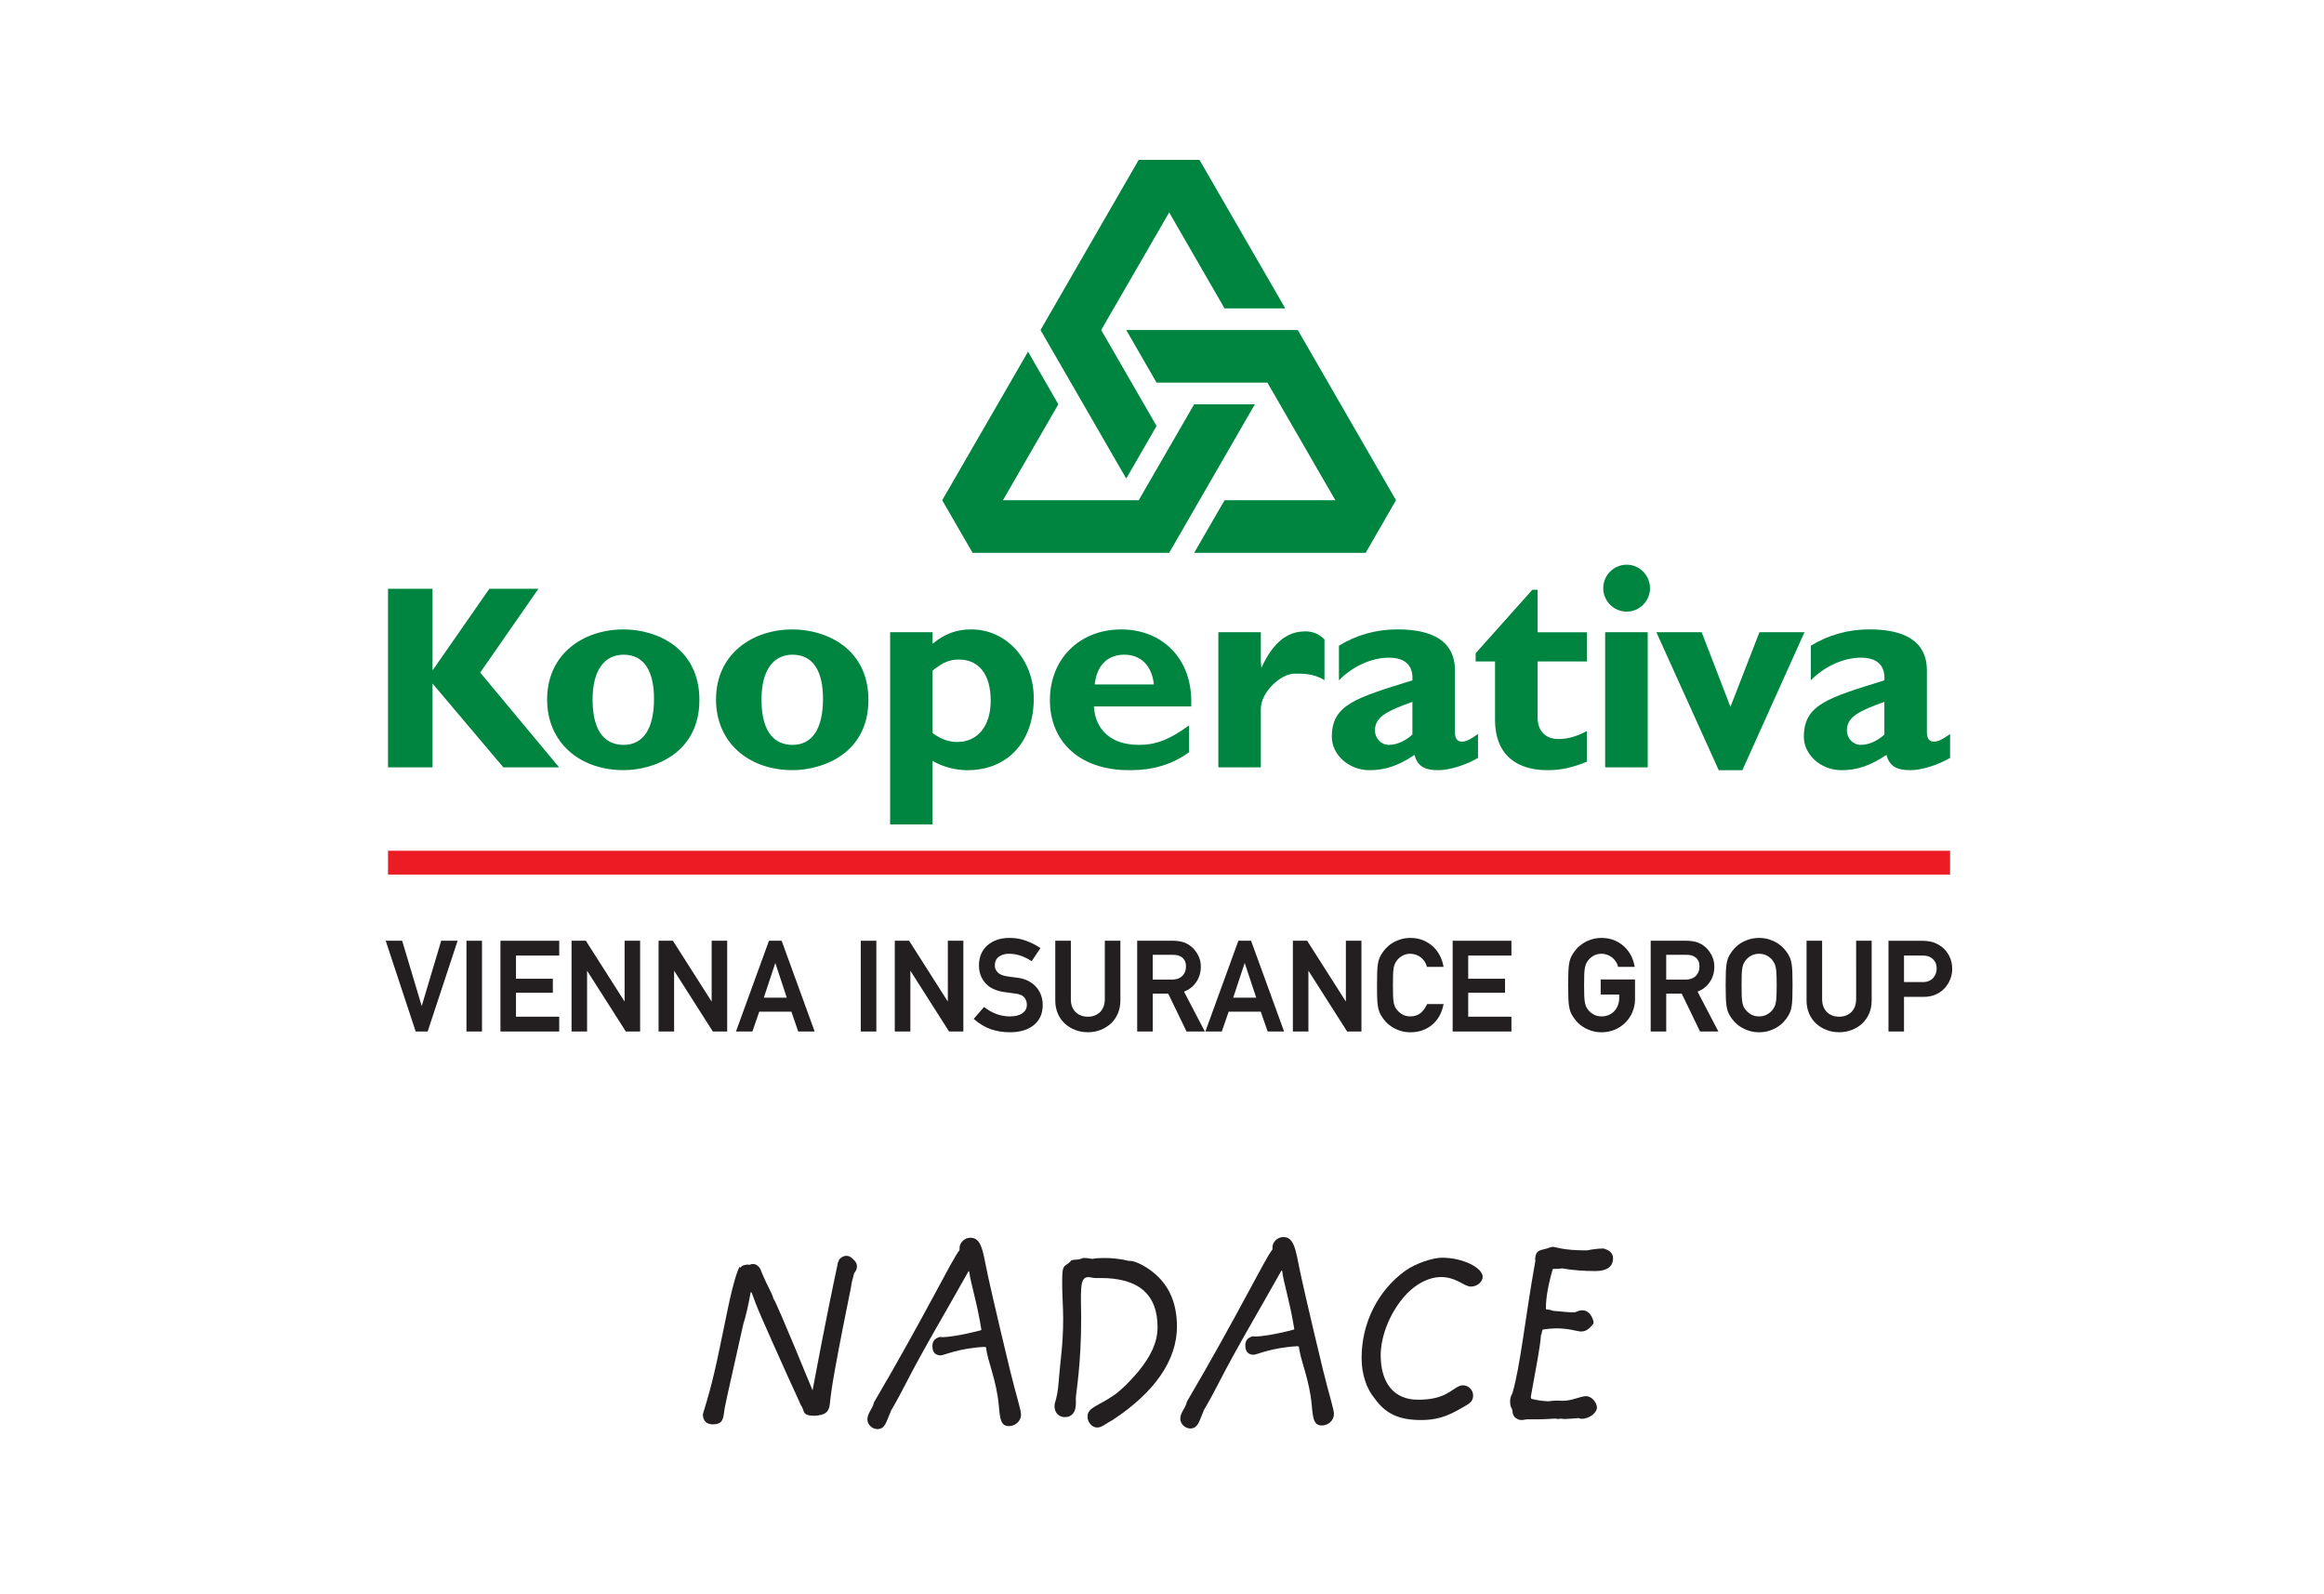 <?xml version="1.0" encoding="utf-8"?>
<!-- Generator: Adobe Illustrator 16.0.0, SVG Export Plug-In . SVG Version: 6.00 Build 0)  -->
<!DOCTYPE svg PUBLIC "-//W3C//DTD SVG 1.0//EN" "http://www.w3.org/TR/2001/REC-SVG-20010904/DTD/svg10.dtd">
<svg version="1.0" id="Layer_1" xmlns="http://www.w3.org/2000/svg" xmlns:xlink="http://www.w3.org/1999/xlink" x="0px" y="0px"
	 width="156px" height="107px" viewBox="0 0 156 107" enable-background="new 0 0 156 107" xml:space="preserve">
<rect fill="none" width="156" height="107"/>
<g>
	<rect x="26.046" y="57.116" fill="#EC1C24" width="104.855" height="1.599"/>
	<polygon fill="#008541" points="32.235,45.154 37.53,51.517 33.788,51.517 29.034,45.892 29.034,51.517 26.046,51.517 
		26.046,39.527 29.034,39.527 29.034,44.96 29.069,44.96 32.849,39.527 36.143,39.527 	"/>
	<path fill="#008541" d="M46.948,46.992c0-3.488-2.871-4.735-5.087-4.735c-2.679,0-5.135,1.621-5.135,4.711
		c0,2.861,2.166,4.737,5.135,4.737C43.857,51.706,46.948,50.598,46.948,46.992 M43.9,46.916c0,1.986-0.707,3.093-2.039,3.093
		c-1.086,0-2.083-0.692-2.083-3.04c0-2.048,0.846-3.015,2.083-3.015C43.289,43.954,43.9,45.14,43.9,46.916"/>
	<path fill="#008541" d="M58.293,46.992c0-3.488-2.875-4.735-5.094-4.735c-2.671,0-5.136,1.621-5.136,4.711
		c0,2.861,2.17,4.737,5.136,4.737C55.205,51.706,58.293,50.598,58.293,46.992 M55.245,46.916c0,1.986-0.711,3.093-2.046,3.093
		c-1.081,0-2.083-0.692-2.083-3.04c0-2.048,0.847-3.015,2.083-3.015C54.633,43.954,55.245,45.14,55.245,46.916"/>
	<path fill="#008541" d="M62.6,42.446H59.75v12.903H62.6v-4.262c0.672,0.39,1.531,0.622,2.333,0.622c2.689,0,4.46-1.894,4.46-4.824
		c0-2.627-1.853-4.63-4.203-4.63c-0.98,0-1.785,0.298-2.59,0.967V42.446 M62.6,45.019c0.709-0.561,1.154-0.74,1.767-0.74
		c1.353,0,2.134,1.017,2.134,2.762c0,1.701-0.868,2.773-2.254,2.773c-0.562,0-1.073-0.182-1.647-0.596V45.019z"/>
	<path fill="#008541" d="M79.813,48.703c-1.339,0.968-2.22,1.305-3.368,1.305c-1.806,0-2.914-0.951-3.017-2.578h6.533
		c0.145-3.295-2.036-5.173-4.69-5.173c-2.804,0-4.795,1.976-4.795,4.748c0,2.846,2.068,4.7,5.279,4.7c0.709,0,2.425,0,4.058-1.2
		V48.703 M73.484,45.953c0.128-1.268,0.857-2,1.989-2c1.112,0,1.861,0.756,1.979,2H73.484z"/>
	<path fill="#008541" d="M84.634,44.416l0.039,0.423c0.848-1.881,1.853-2.359,2.651-2.431c0.306-0.03,0.969-0.104,1.582,0.52v2.736
		c-0.744-0.47-1.536-0.438-1.989-0.438c-0.971,0-2.291,1.268-2.283,2.375v3.916h-2.851v-9.071h2.851V44.416"/>
	<path fill="#008541" d="M99.211,49.278c-0.66,0.473-0.876,0.512-1.079,0.512c-0.289,0-0.469-0.179-0.469-0.631v-4.155
		c0-1.987-1.554-2.75-3.843-2.75c-1.448,0-2.763,0.373-3.943,1.097v2.325c0.903-0.935,2.202-1.523,3.35-1.523
		c1.246,0,1.64,0.673,1.581,1.523c-3.812,1.187-5.409,1.625-5.409,3.801c0,1.145,1.087,2.231,2.54,2.231
		c0.986,0,1.9-0.274,3.009-1.028c0.193,0.73,0.645,1.028,1.591,1.028c0.771,0,1.892-0.357,2.673-0.825V49.278 M94.808,49.316
		c-0.477,0.436-1.054,0.692-1.581,0.692c-0.525,0-0.932-0.439-0.932-0.97c0-0.914,0.813-1.303,2.513-1.918V49.316z"/>
	<path fill="#008541" d="M106.518,44.408h-3.306v3.752c0,0.886,0.504,1.455,1.395,1.455c0.593,0,1.145-0.135,1.911-0.531v2.054
		c-1.006,0.41-1.758,0.569-2.642,0.569c-1.889,0-3.521-0.863-3.521-3.403v-3.896h-1.3v-0.552l3.802-4.259h0.355v2.852h3.306V44.408"
		/>
	<path fill="#008541" d="M110.758,39.487c0,0.863-0.703,1.576-1.564,1.576c-0.876,0-1.576-0.713-1.576-1.576
		c0-0.862,0.7-1.575,1.576-1.575C110.055,37.912,110.758,38.625,110.758,39.487 M107.748,42.446h2.855v9.071h-2.855V42.446z"/>
	<polygon fill="#008541" points="111.185,42.446 114.227,42.446 116.158,47.454 118.103,42.446 121.127,42.446 116.958,51.708 
		115.37,51.708 	"/>
	<path fill="#008541" d="M130.901,49.278c-0.67,0.473-0.888,0.512-1.08,0.512c-0.299,0-0.478-0.179-0.478-0.631v-4.155
		c0-1.987-1.555-2.75-3.847-2.75c-1.439,0-2.762,0.373-3.942,1.097v2.325c0.901-0.935,2.21-1.523,3.352-1.523
		c1.25,0,1.646,0.673,1.583,1.523c-3.813,1.187-5.404,1.625-5.404,3.801c0,1.145,1.084,2.231,2.537,2.231
		c0.981,0,1.896-0.274,3.005-1.028c0.199,0.73,0.651,1.028,1.604,1.028c0.764,0,1.878-0.357,2.67-0.825V49.278 M126.489,49.316
		c-0.473,0.436-1.045,0.692-1.583,0.692c-0.521,0-0.932-0.439-0.932-0.97c0-0.914,0.818-1.303,2.515-1.918V49.316z"/>
	<polygon fill="#008541" points="69.008,23.609 71.042,27.143 67.324,33.584 76.436,33.584 80.158,27.143 84.234,27.143 
		78.481,37.116 65.287,37.116 63.245,33.584 	"/>
	<polygon fill="#008541" points="80.158,37.116 82.2,33.584 89.636,33.584 85.076,25.69 77.636,25.69 75.599,22.157 87.117,22.157 
		93.707,33.584 91.672,37.116 	"/>
	<polygon fill="#008541" points="86.276,20.706 82.2,20.706 78.481,14.262 73.918,22.157 77.636,28.599 75.599,32.13 69.845,22.157 
		76.436,10.733 80.516,10.733 	"/>
	<polygon fill="#231F20" points="28.308,67.542 26.995,63.159 25.891,63.159 27.903,69.252 28.707,69.252 30.718,63.159 
		29.616,63.159 	"/>
	<rect x="31.312" y="63.159" fill="#231F20" width="1.042" height="6.093"/>
	<polygon fill="#231F20" points="33.593,69.252 37.538,69.252 37.538,68.258 34.636,68.258 34.636,66.651 37.11,66.651 
		37.11,65.709 34.636,65.709 34.636,64.153 37.538,64.153 37.538,63.159 33.593,63.159 	"/>
	<polygon fill="#231F20" points="41.927,67.243 39.327,63.159 38.366,63.159 38.366,69.252 39.408,69.252 39.408,65.169 
		42.008,69.252 42.969,69.252 42.969,63.159 41.927,63.159 	"/>
	<polygon fill="#231F20" points="47.77,67.243 45.169,63.159 44.207,63.159 44.207,69.252 45.25,69.252 45.25,65.169 47.85,69.252 
		48.813,69.252 48.813,63.159 47.77,63.159 	"/>
	<path fill="#231F20" d="M51.618,63.159l-2.216,6.093h1.104l0.459-1.33h2.158l0.458,1.33h1.104l-2.216-6.093H51.618z M52.813,66.979
		h-1.542l0.772-2.328L52.813,66.979z"/>
	<rect x="57.78" y="63.159" fill="#231F20" width="1.045" height="6.093"/>
	<polygon fill="#231F20" points="63.624,67.243 61.025,63.159 60.063,63.159 60.063,69.252 61.109,69.252 61.109,65.169 
		63.706,69.252 64.666,69.252 64.666,63.159 63.624,63.159 	"/>
	<path fill="#231F20" d="M69.569,66.278c-0.145-0.166-0.322-0.308-0.538-0.419c-0.215-0.112-0.473-0.187-0.766-0.221
		c-0.146-0.018-0.278-0.035-0.393-0.051l-0.29-0.043c-0.289-0.044-0.498-0.136-0.622-0.273c-0.122-0.139-0.182-0.281-0.182-0.436
		c0-0.269,0.087-0.466,0.265-0.598c0.184-0.136,0.414-0.205,0.681-0.205c0.265,0,0.524,0.043,0.77,0.126
		c0.246,0.082,0.479,0.194,0.699,0.335l0.06,0.035l0.59-0.877l-0.061-0.04c-0.281-0.184-0.594-0.338-0.931-0.46
		c-0.336-0.123-0.7-0.184-1.083-0.184c-0.32,0-0.609,0.046-0.864,0.138c-0.251,0.091-0.47,0.219-0.646,0.381
		c-0.18,0.164-0.314,0.362-0.409,0.586c-0.091,0.224-0.136,0.474-0.136,0.745c0,0.461,0.142,0.858,0.429,1.181
		c0.281,0.322,0.703,0.523,1.247,0.601l0.421,0.06c0.119,0.018,0.247,0.033,0.384,0.052c0.255,0.032,0.444,0.116,0.56,0.249
		c0.117,0.135,0.175,0.304,0.175,0.502c0,0.234-0.096,0.418-0.292,0.559c-0.199,0.144-0.483,0.217-0.842,0.217
		c-0.317,0-0.622-0.054-0.911-0.16c-0.287-0.111-0.548-0.255-0.773-0.432l-0.055-0.041l-0.696,0.797l0.051,0.045
		c0.332,0.291,0.7,0.509,1.091,0.647c0.394,0.139,0.827,0.209,1.285,0.209c0.668,0,1.208-0.16,1.604-0.479
		c0.4-0.319,0.603-0.778,0.603-1.362c0-0.213-0.036-0.424-0.106-0.626C69.819,66.631,69.711,66.442,69.569,66.278"/>
	<path fill="#231F20" d="M74.161,67.066c0,0.195-0.028,0.369-0.086,0.518c-0.058,0.146-0.138,0.27-0.237,0.369
		c-0.103,0.097-0.223,0.173-0.361,0.228c-0.278,0.104-0.635,0.104-0.912,0c-0.137-0.055-0.259-0.131-0.359-0.228
		c-0.103-0.1-0.183-0.224-0.24-0.369c-0.058-0.148-0.084-0.32-0.084-0.518v-3.907h-1.046v4.007c0,0.321,0.059,0.615,0.168,0.876
		c0.112,0.263,0.269,0.487,0.468,0.674c0.198,0.182,0.433,0.327,0.695,0.429c0.264,0.106,0.553,0.156,0.854,0.156
		c0.302,0,0.59-0.05,0.854-0.156c0.262-0.102,0.495-0.247,0.695-0.429c0.198-0.187,0.355-0.411,0.468-0.674
		c0.112-0.261,0.169-0.555,0.169-0.876v-4.007h-1.046V67.066z"/>
	<path fill="#231F20" d="M80.288,65.948c0.212-0.302,0.319-0.658,0.319-1.056c0-0.277-0.063-0.532-0.182-0.761
		c-0.117-0.224-0.267-0.413-0.437-0.563c-0.169-0.145-0.359-0.251-0.566-0.315c-0.203-0.061-0.438-0.094-0.693-0.094h-2.394v6.093
		h1.044v-2.541h1.039l1.209,2.5l0.018,0.041h1.231l-1.397-2.674C79.82,66.442,80.09,66.232,80.288,65.948 M77.379,64.103h1.341
		c0.149,0,0.271,0.013,0.363,0.042s0.179,0.072,0.256,0.128c0.083,0.061,0.151,0.145,0.199,0.244
		c0.048,0.104,0.072,0.232,0.072,0.376c0,0.12-0.019,0.232-0.057,0.336c-0.039,0.101-0.098,0.194-0.175,0.276
		c-0.076,0.082-0.174,0.146-0.291,0.192c-0.119,0.045-0.261,0.069-0.418,0.069h-1.292V64.103z"/>
	<path fill="#231F20" d="M83.977,63.159h-0.85l-2.216,6.093h1.103l0.46-1.33h2.156l0.462,1.33h1.104l-2.2-6.047L83.977,63.159z
		 M84.325,66.979H82.78l0.771-2.328L84.325,66.979z"/>
	<polygon fill="#231F20" points="90.343,67.243 87.765,63.192 87.744,63.159 86.785,63.159 86.785,69.252 87.828,69.252 
		87.828,65.169 90.406,69.219 90.427,69.252 91.388,69.252 91.388,63.159 90.343,63.159 	"/>
	<path fill="#231F20" d="M95.777,67.448c-0.247,0.531-0.607,0.789-1.1,0.789c-0.205,0-0.38-0.041-0.526-0.123
		c-0.147-0.083-0.269-0.182-0.361-0.296c-0.055-0.069-0.103-0.139-0.139-0.207c-0.034-0.069-0.066-0.163-0.091-0.276
		c-0.022-0.115-0.041-0.266-0.049-0.451c-0.007-0.182-0.01-0.435-0.01-0.748s0.003-0.565,0.01-0.749
		c0.008-0.185,0.026-0.334,0.049-0.451c0.024-0.111,0.057-0.202,0.091-0.269c0.036-0.068,0.084-0.14,0.14-0.215
		c0.091-0.113,0.213-0.211,0.36-0.295c0.146-0.081,0.321-0.124,0.526-0.124c0.133,0,0.261,0.024,0.382,0.069
		c0.122,0.045,0.228,0.106,0.323,0.181c0.095,0.075,0.175,0.162,0.242,0.264c0.065,0.099,0.114,0.204,0.147,0.316l0.017,0.051H96.9
		l-0.016-0.082c-0.046-0.253-0.132-0.495-0.255-0.719c-0.122-0.227-0.28-0.426-0.473-0.597c-0.19-0.17-0.413-0.305-0.658-0.401
		c-0.246-0.098-0.522-0.146-0.821-0.146c-0.244,0-0.474,0.034-0.685,0.103c-0.207,0.067-0.396,0.155-0.561,0.259
		c-0.163,0.106-0.307,0.229-0.428,0.363c-0.12,0.135-0.22,0.271-0.295,0.406c-0.054,0.095-0.098,0.187-0.129,0.271
		c-0.036,0.088-0.063,0.198-0.086,0.342c-0.023,0.142-0.039,0.318-0.048,0.543c-0.009,0.224-0.011,0.52-0.011,0.881
		c0,0.362,0.002,0.658,0.011,0.879c0.009,0.227,0.024,0.404,0.048,0.543c0.023,0.146,0.05,0.256,0.086,0.344
		c0.031,0.085,0.075,0.177,0.129,0.271c0.075,0.134,0.175,0.27,0.295,0.404c0.121,0.136,0.265,0.258,0.428,0.363
		c0.165,0.105,0.354,0.193,0.561,0.26c0.208,0.069,0.439,0.103,0.685,0.103c0.27,0,0.527-0.039,0.764-0.119
		c0.238-0.079,0.454-0.196,0.649-0.349c0.193-0.154,0.361-0.343,0.495-0.566c0.136-0.223,0.234-0.484,0.299-0.774l0.02-0.086h-1.107
		L95.777,67.448z"/>
	<polygon fill="#231F20" points="97.51,69.252 101.455,69.252 101.455,68.258 98.555,68.258 98.555,66.651 101.027,66.651 
		101.027,65.709 98.555,65.709 98.555,64.153 101.455,64.153 101.455,63.159 97.51,63.159 	"/>
	<path fill="#231F20" d="M107.449,66.771h1.241v0.246c0,0.178-0.032,0.345-0.094,0.495c-0.063,0.15-0.145,0.279-0.25,0.387
		c-0.106,0.106-0.229,0.19-0.373,0.25c-0.14,0.058-0.295,0.088-0.462,0.088c-0.205,0-0.38-0.041-0.525-0.123
		c-0.149-0.083-0.271-0.182-0.362-0.296c-0.059-0.069-0.104-0.139-0.141-0.207c-0.033-0.069-0.063-0.163-0.088-0.276
		c-0.026-0.115-0.041-0.266-0.05-0.451c-0.008-0.182-0.012-0.435-0.012-0.748s0.004-0.565,0.012-0.749
		c0.009-0.185,0.023-0.334,0.05-0.451c0.025-0.111,0.055-0.202,0.088-0.269c0.036-0.068,0.082-0.14,0.141-0.215
		c0.092-0.113,0.213-0.211,0.362-0.295c0.146-0.081,0.32-0.124,0.525-0.124c0.134,0,0.262,0.024,0.38,0.069
		c0.122,0.045,0.23,0.106,0.323,0.181c0.093,0.075,0.177,0.162,0.242,0.264c0.068,0.099,0.117,0.204,0.15,0.316l0.014,0.051h1.113
		l-0.016-0.082c-0.049-0.253-0.133-0.495-0.254-0.719c-0.124-0.227-0.282-0.426-0.473-0.597c-0.191-0.17-0.414-0.305-0.659-0.401
		c-0.247-0.098-0.524-0.146-0.821-0.146c-0.244,0-0.478,0.034-0.687,0.103c-0.205,0.067-0.396,0.155-0.558,0.259
		c-0.164,0.106-0.311,0.229-0.429,0.363c-0.119,0.135-0.218,0.271-0.297,0.406c-0.055,0.095-0.099,0.187-0.129,0.271
		c-0.03,0.088-0.06,0.198-0.084,0.342c-0.023,0.142-0.041,0.318-0.048,0.543c-0.009,0.224-0.015,0.52-0.015,0.881
		c0,0.362,0.006,0.658,0.015,0.879c0.007,0.227,0.024,0.404,0.048,0.543c0.024,0.146,0.054,0.256,0.084,0.344
		c0.033,0.085,0.074,0.177,0.129,0.271c0.079,0.134,0.178,0.27,0.297,0.404c0.118,0.136,0.265,0.258,0.429,0.363
		c0.162,0.105,0.353,0.193,0.558,0.26c0.209,0.066,0.442,0.103,0.687,0.103c0.311,0,0.604-0.058,0.878-0.172
		c0.272-0.114,0.514-0.274,0.716-0.477s0.363-0.441,0.477-0.711c0.115-0.271,0.172-0.564,0.172-0.876v-1.311h-2.305V66.771z"/>
	<path fill="#231F20" d="M114.757,65.948c0.213-0.302,0.32-0.658,0.32-1.056c0-0.277-0.065-0.532-0.181-0.761
		c-0.12-0.224-0.265-0.413-0.439-0.563c-0.169-0.145-0.356-0.251-0.564-0.315c-0.205-0.061-0.438-0.094-0.693-0.094h-2.396v6.093
		h1.043v-2.541h1.04l1.21,2.5l0.02,0.041h1.231l-1.397-2.674C114.291,66.442,114.56,66.232,114.757,65.948 M111.847,64.103h1.344
		c0.147,0,0.27,0.013,0.365,0.042c0.091,0.029,0.178,0.072,0.255,0.128c0.082,0.061,0.15,0.145,0.198,0.244
		c0.048,0.104,0.071,0.232,0.071,0.376c0,0.12-0.019,0.232-0.059,0.336c-0.038,0.101-0.096,0.194-0.173,0.276
		c-0.073,0.082-0.173,0.146-0.293,0.192c-0.118,0.045-0.259,0.069-0.415,0.069h-1.294V64.103z"/>
	<path fill="#231F20" d="M120.263,64.712c-0.022-0.144-0.051-0.254-0.085-0.342c-0.032-0.085-0.073-0.177-0.128-0.271
		c-0.076-0.135-0.175-0.271-0.297-0.406c-0.12-0.136-0.264-0.257-0.427-0.363c-0.165-0.106-0.354-0.191-0.561-0.259
		c-0.42-0.136-0.95-0.135-1.368,0c-0.207,0.067-0.396,0.155-0.562,0.259c-0.164,0.106-0.308,0.229-0.429,0.363
		c-0.12,0.135-0.219,0.271-0.297,0.406c-0.052,0.095-0.096,0.187-0.127,0.271c-0.031,0.088-0.061,0.198-0.085,0.342
		c-0.022,0.142-0.04,0.318-0.048,0.543c-0.008,0.224-0.014,0.52-0.014,0.881c0,0.362,0.006,0.658,0.014,0.879
		c0.008,0.227,0.025,0.404,0.048,0.543c0.024,0.146,0.054,0.256,0.084,0.344c0.033,0.085,0.076,0.177,0.128,0.271
		c0.075,0.134,0.177,0.27,0.297,0.404c0.121,0.136,0.265,0.258,0.429,0.363c0.165,0.105,0.354,0.193,0.562,0.26
		c0.207,0.069,0.438,0.103,0.683,0.103c0.246,0,0.478-0.033,0.686-0.103c0.207-0.066,0.396-0.154,0.561-0.26
		c0.163-0.104,0.307-0.228,0.427-0.363c0.122-0.136,0.221-0.271,0.297-0.404c0.052-0.094,0.096-0.184,0.128-0.271
		c0.034-0.088,0.063-0.198,0.086-0.344c0.023-0.139,0.039-0.32,0.048-0.543c0.009-0.221,0.013-0.517,0.013-0.879
		c0-0.361-0.004-0.657-0.013-0.881C120.303,65.035,120.287,64.854,120.263,64.712 M118.08,64.033c0.203,0,0.379,0.043,0.525,0.124
		c0.149,0.084,0.271,0.182,0.359,0.291c0.054,0.08,0.104,0.153,0.14,0.221c0.037,0.064,0.068,0.156,0.092,0.267
		c0.025,0.117,0.042,0.267,0.048,0.451c0.011,0.186,0.017,0.436,0.017,0.749s-0.006,0.566-0.017,0.748
		c-0.006,0.186-0.022,0.336-0.048,0.451c-0.023,0.113-0.055,0.204-0.092,0.271c-0.038,0.071-0.086,0.143-0.137,0.213
		c-0.093,0.113-0.213,0.212-0.362,0.295c-0.146,0.082-0.322,0.123-0.525,0.123c-0.202,0-0.38-0.041-0.524-0.123
		c-0.149-0.083-0.271-0.182-0.36-0.296c-0.061-0.069-0.106-0.139-0.142-0.207c-0.034-0.069-0.063-0.163-0.089-0.276
		c-0.025-0.115-0.041-0.266-0.05-0.451c-0.008-0.182-0.011-0.435-0.011-0.748s0.003-0.563,0.011-0.749
		c0.009-0.185,0.024-0.334,0.05-0.451c0.025-0.111,0.055-0.202,0.088-0.269c0.036-0.068,0.084-0.14,0.143-0.215
		c0.09-0.113,0.211-0.211,0.36-0.295C117.7,64.076,117.878,64.033,118.08,64.033"/>
	<path fill="#231F20" d="M124.593,67.066c0,0.197-0.029,0.369-0.086,0.518c-0.06,0.146-0.14,0.27-0.242,0.369
		c-0.099,0.097-0.221,0.173-0.357,0.228c-0.278,0.103-0.634,0.104-0.912,0c-0.137-0.055-0.257-0.131-0.36-0.228
		c-0.1-0.1-0.182-0.224-0.235-0.369c-0.062-0.148-0.09-0.32-0.09-0.518v-3.907h-1.045v4.007c0,0.321,0.058,0.615,0.169,0.876
		s0.271,0.487,0.468,0.674c0.198,0.182,0.433,0.327,0.697,0.429c0.261,0.106,0.55,0.156,0.852,0.156c0.304,0,0.591-0.05,0.854-0.156
		c0.264-0.102,0.499-0.247,0.694-0.429c0.2-0.187,0.359-0.413,0.47-0.674c0.112-0.261,0.167-0.555,0.167-0.876v-4.007h-1.042V67.066
		z"/>
	<path fill="#231F20" d="M130.848,64.188c-0.128-0.25-0.287-0.45-0.475-0.596c-0.242-0.185-0.476-0.304-0.695-0.355
		c-0.215-0.051-0.445-0.077-0.687-0.077h-2.226v6.093h1.042v-2.325h1.302c0.314,0,0.598-0.055,0.835-0.165
		c0.241-0.107,0.443-0.254,0.606-0.434c0.16-0.179,0.284-0.381,0.366-0.6c0.084-0.218,0.128-0.441,0.128-0.66
		C131.045,64.736,130.977,64.439,130.848,64.188 M129.999,65.043c0,0.108-0.019,0.216-0.059,0.324
		c-0.037,0.104-0.096,0.2-0.172,0.286c-0.072,0.084-0.166,0.151-0.283,0.203c-0.115,0.051-0.251,0.077-0.409,0.077h-1.269v-1.78
		h1.235c0.121,0,0.233,0.011,0.326,0.031c0.094,0.021,0.187,0.062,0.278,0.123c0.102,0.071,0.187,0.166,0.254,0.282
		C129.967,64.704,129.999,64.857,129.999,65.043"/>
	<path fill="#231F20" d="M47.837,95.628c0.659-0.003,0.705-0.338,0.772-0.847c0.013-0.095,0.026-0.193,0.045-0.293
		c0.036-0.218,0.271-1.263,0.697-3.161c0.155-0.696,0.335-1.503,0.542-2.424c0.16-0.486,0.325-1.195,0.49-2.105l0.008-0.051
		l0.044,0.023c0.024,0.012,0.033,0.035,0.112,0.253c0.097,0.269,0.281,0.771,0.6,1.493l0.712,1.611
		c0.892,2.009,1.381,3.07,1.646,3.644c0.172,0.378,0.244,0.532,0.271,0.606c0.046,0.037,0.093,0.147,0.105,0.197l0.094,0.239
		c0.102,0.172,0.302,0.238,0.719,0.238c0.695-0.051,0.931-0.229,1.005-0.759c0-0.016,0.004-0.042,0.01-0.077
		c0.024-0.246,0.102-0.991,0.333-2.245c0.389-2.133,0.706-3.688,0.894-4.616c0.143-0.698,0.229-1.118,0.229-1.208
		c0-0.014,0.005-0.024,0.01-0.033c0.002-0.011,0.004-0.019,0.004-0.032l0.155-0.599c0.132-0.165,0.19-0.304,0.19-0.455
		c0-0.188-0.08-0.341-0.252-0.479c-0.151-0.168-0.29-0.237-0.468-0.237c-0.17,0-0.341,0.094-0.493,0.271
		c-0.004,0.092-0.041,0.148-0.066,0.182c-0.005,0.008-0.013,0.019-0.015,0.023l0.001,0.04l0,0v0.021c0,0.011-0.004,0.02-0.064,0.304
		c-0.185,0.87-0.748,3.524-1.6,8.068l-0.021,0.123l-0.049-0.115c-2.039-4.968-2.483-5.912-2.559-6.014h-0.019l-0.007-0.032
		c-0.014-0.13-0.127-0.359-0.284-0.676c-0.133-0.266-0.294-0.596-0.471-1.008l-0.101-0.265c-0.119-0.236-0.3-0.37-0.507-0.37h-0.076
		l-0.168,0.051l-0.15-0.016c-0.236,0.034-0.362,0.082-0.414,0.165l-0.035,0.053l-0.031-0.059c-0.003-0.007-0.007-0.016-0.009-0.021
		c-0.096,0.08-0.409,0.86-0.835,2.946l-0.539,2.601c-0.466,2.273-0.858,3.536-1.026,4.076c-0.047,0.159-0.085,0.273-0.085,0.297
		c0.003,0.42,0.247,0.67,0.654,0.67H47.837z"/>
	<path fill="#231F20" d="M65.13,83.096c0.735,0,0.829,0.809,1.122,2.246c0.015,0.106,0.51,2.372,1.559,6.699
		c0.402,1.651,0.726,2.6,0.726,2.936c0,0.445-0.397,0.766-0.811,0.767c-0.537,0.002-0.597-0.457-0.675-1.329
		c-0.157-1.789-0.755-2.981-0.864-3.961l-0.093-0.029c-1.805,0.095-2.708,0.57-2.952,0.57c-0.351,0.002-0.554-0.213-0.554-0.61
		c0-0.338,0.154-0.536,0.506-0.628l0.166,0.015h0.049c0.244-0.002,1.145-0.095,2.538-0.465l0.031-0.03
		c-0.295-1.852-0.727-3.135-0.82-3.915l-0.045-0.016c-1.433,2.574-2.944,5.071-4.271,7.659c-0.547,1.072-0.884,1.607-0.929,1.7
		c-0.32,0.749-0.394,1.24-0.914,1.24c-0.353,0.002-0.675-0.305-0.675-0.654c0-0.399,0.333-0.689,0.44-1.12l-0.045,0.062
		c3.569-6.081,5.258-9.649,5.793-10.309v-0.152C64.413,83.434,64.748,83.097,65.13,83.096"/>
	<path fill="#231F20" d="M73.647,95.839c-0.321,0-0.644-0.32-0.644-0.732c-0.001-0.627,0.7-0.691,1.802-1.458
		c0.322-0.216,0.963-0.797,1.649-1.625c0.822-1.012,1.25-1.946,1.248-2.924c-0.004-2.206-1.274-3.303-3.833-3.297h-0.334
		c-0.092,0-0.201-0.017-0.338-0.046c-0.044,0-0.09-0.016-0.122-0.016c-0.474,0-0.52,0.444-0.517,1.563
		c0,0.307,0.016,0.689,0.016,1.147c0.006,3.229-0.357,5.08-0.357,5.417l0.003,0.353c0,0.597-0.274,0.919-0.732,0.919
		c-0.414,0-0.705-0.289-0.705-0.748c0-0.077,0.016-0.139,0.029-0.2c0.228-0.719,0.242-1.347,0.289-1.867
		c0.06-0.825,0.27-2.082,0.265-3.825c0-0.703-0.062-1.438-0.065-2.203V85.99c0-0.505,0.015-0.826,0.152-0.979
		c0.107-0.123,0.322-0.186,0.458-0.398c0.123-0.031,0.244-0.048,0.366-0.048c0.139,0,0.277-0.045,0.413-0.107h0.109
		c0.184,0,0.336,0.03,0.519,0.06c0.246-0.046,0.504-0.061,0.767-0.061c0.548-0.003,1.131,0.058,1.682,0.193h0.076
		c0.26,0,0.75,0.183,1.332,0.594c1.224,0.871,1.824,2.123,1.829,3.807c0.004,2.218-1.443,4.394-4.317,6.282
		C74.244,95.563,73.97,95.839,73.647,95.839"/>
	<path fill="#231F20" d="M86.134,83.053c0.735-0.003,0.829,0.81,1.122,2.247c0.017,0.106,0.509,2.371,1.558,6.698
		c0.403,1.652,0.727,2.6,0.727,2.937c0,0.444-0.396,0.765-0.811,0.767c-0.534,0.001-0.598-0.458-0.675-1.33
		c-0.157-1.79-0.756-2.983-0.865-3.961l-0.092-0.032c-1.806,0.098-2.708,0.573-2.951,0.573c-0.353,0.002-0.554-0.212-0.554-0.61
		c0-0.338,0.152-0.537,0.506-0.628l0.167,0.014h0.048c0.242,0,1.146-0.094,2.538-0.464l0.029-0.031
		c-0.294-1.849-0.726-3.134-0.817-3.913l-0.047-0.017c-1.434,2.573-2.943,5.071-4.27,7.659c-0.548,1.072-0.884,1.607-0.931,1.7
		c-0.319,0.751-0.395,1.239-0.914,1.242c-0.353,0-0.675-0.307-0.675-0.659c-0.001-0.396,0.336-0.689,0.442-1.116l-0.047,0.061
		c3.569-6.081,5.26-9.65,5.795-10.308v-0.154C85.415,83.391,85.749,83.054,86.134,83.053"/>
	<path fill="#231F20" d="M91.399,91.183c-0.007-2.356,1.093-4.532,2.911-5.852c0.731-0.537,1.909-0.892,2.476-0.893
		c1.453-0.002,2.739,0.698,2.739,1.279c0.002,0.338-0.365,0.658-0.779,0.66c-0.441,0.001-0.871-0.519-1.726-0.623
		c-0.126-0.017-0.232-0.017-0.31-0.015c-0.812,0.001-1.787,0.492-2.551,1.428c-0.945,1.148-1.479,2.633-1.479,3.828
		c0.006,1.882,0.911,2.981,2.504,2.978c0.719,0,1.298-0.109,1.758-0.323c0.582-0.277,0.915-0.646,1.238-0.646
		c0.396,0,0.704,0.304,0.705,0.688c0,0.306-0.152,0.489-0.488,0.675c-0.778,0.444-1.559,0.966-2.982,0.97
		c-1.422,0.003-2.37-0.363-3.139-1.448C91.755,93.277,91.4,92.299,91.399,91.183"/>
	<path fill="#231F20" d="M108.276,84.477c0,0.552-0.396,0.857-1.19,0.858c-0.752,0.002-1.517-0.057-2.237-0.18
		c-0.136,0.018-0.274,0.032-0.427,0.033h-0.169l-0.029,0.031c-0.306,1.057-0.456,1.929-0.453,2.602v0.077
		c0.165,0.015,0.321,0.044,0.476,0.105c0.656,0.062,1.114,0.105,1.346,0.104c0.075,0,0.138,0,0.165-0.016
		c0.155-0.076,0.308-0.122,0.462-0.122c0.335,0,0.627,0.273,0.749,0.764l-0.014,0.139c-0.273,0.335-0.473,0.521-0.825,0.521
		c-0.247,0-0.796-0.214-1.684-0.211c-0.26,0.002-0.565,0.032-0.888,0.079l-0.045,0.106c-0.014,0.107-0.031,0.199-0.076,0.276
		c-0.045,0.748-0.316,2.111-0.682,4.146l0.032,0.123c0.367,0.091,0.752,0.152,1.147,0.167c0.216-0.032,0.397-0.047,0.551-0.047
		c0.169-0.001,0.321,0.014,0.442,0.014c0.614-0.003,1.148-0.31,1.545-0.31c0.383-0.001,0.722,0.442,0.724,0.763
		c0,0.339-0.489,0.752-1.024,0.754c-0.076,0-0.14-0.017-0.2-0.047c-0.475,0.032-0.779,0.063-0.917,0.063
		c-0.107,0-0.213-0.015-0.32-0.029l-0.109,0.031c-0.122-0.017-0.184-0.017-0.214-0.031h-0.044c-0.138,0-0.521,0.047-1.148,0.05
		h-0.688c-0.124,0.001-0.258,0.048-0.414,0.048c-0.15,0-0.29-0.062-0.445-0.198c-0.091-0.106-0.138-0.245-0.15-0.383
		c0-0.092-0.032-0.184-0.093-0.275c-0.048-0.138-0.063-0.261-0.063-0.383c0-0.168,0.032-0.305,0.093-0.443l0.059-0.106
		c0.549-1.884,0.832-4.914,1.544-8.908l-0.016-0.137c0.059-0.629,0.381-0.554,0.81-0.691c0.154-0.046,0.29-0.107,0.396-0.107
		c0.093,0,0.708,0.242,2.157,0.239h0.138c0.369-0.077,0.723-0.122,1.088-0.125C108.062,83.941,108.274,84.141,108.276,84.477"/>
</g>
</svg>

